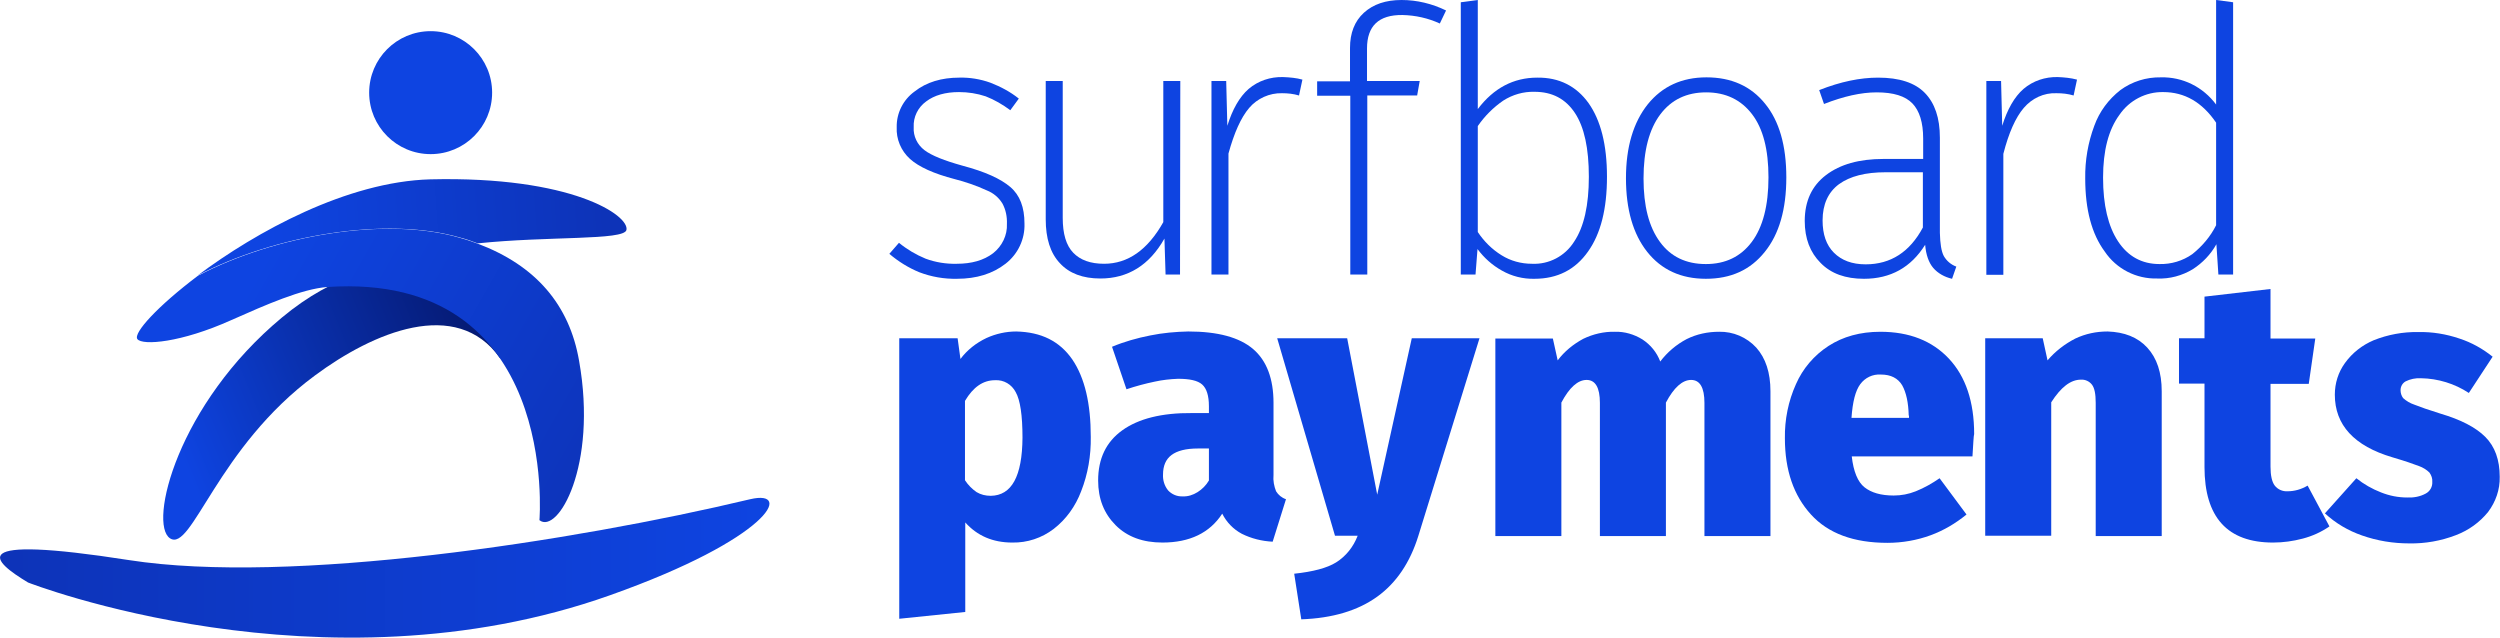 <?xml version="1.0" encoding="utf-8"?>
<!-- Generator: Adobe Illustrator 27.2.0, SVG Export Plug-In . SVG Version: 6.00 Build 0)  -->
<svg version="1.1" id="Layer_1" xmlns="http://www.w3.org/2000/svg" xmlns:xlink="http://www.w3.org/1999/xlink" x="0px" y="0px"
	 viewBox="0 0 882.4 225.1" style="enable-background:new 0 0 882.4 225.1;" xml:space="preserve">
<g id="Lager_2">
	<g id="Lager_7">
		
			<linearGradient id="SVGID_1_" gradientUnits="userSpaceOnUse" x1="95.26" y1="144.51" x2="213.3" y2="153.09" gradientTransform="matrix(1 0 0 -1 0 225.89)">
			<stop  offset="0" style="stop-color:#0E44E1"/>
			<stop  offset="1" style="stop-color:#0D33B8"/>
		</linearGradient>
		<path style="fill:url(#SVGID_1_);" d="M221.1,81.2c-0.9,3.7-27.6,2.1-52.5,4.7c-2-0.8-4.1-1.5-6.4-2.1c-26-7.5-65.2-0.8-92.4,13.4
			c20.6-15.4,52.7-33.1,82.1-33.9C201.9,62.1,222.3,76.1,221.1,81.2z"/>
		
			<linearGradient id="SVGID_00000145750397862722022220000001669124923582703800_" gradientUnits="userSpaceOnUse" x1="62.103" y1="69.281" x2="177.353" y2="116.541" gradientTransform="matrix(1 0 0 -1 0 225.89)">
			<stop  offset="0" style="stop-color:#0E44E1"/>
			<stop  offset="1" style="stop-color:#041669"/>
		</linearGradient>
		<path style="fill:url(#SVGID_00000145750397862722022220000001669124923582703800_);" d="M168.6,97.9c0,0-32-16.6-69,14.1
			s-47.3,72.9-39.6,78s16.6-32,51.2-57.5c20.5-15.2,49.9-27.7,65.2-6.2C192.9,137.3,168.6,97.9,168.6,97.9z"/>
		
			<linearGradient id="SVGID_00000087395818071959858210000013377696861940691902_" gradientUnits="userSpaceOnUse" x1="92.165" y1="132.879" x2="220.475" y2="60.039" gradientTransform="matrix(1 0 0 -1 0 225.89)">
			<stop  offset="0" style="stop-color:#0E44E1"/>
			<stop  offset="1" style="stop-color:#0D33B8"/>
		</linearGradient>
		<path style="fill:url(#SVGID_00000087395818071959858210000013377696861940691902_);" d="M190.4,183.6c0,0,7.4-87.8-74.9-82.3l0,0
			c-9,0.7-21.5,6.2-33.9,11.7c-17.8,8-31.3,9-33.1,6.7c-1.6-2.1,7.2-11.7,21.4-22.4c27.1-14.2,66.3-21,92.3-13.4
			c2.2,0.6,4.3,1.3,6.4,2.1c20.5,7.7,32.4,21.6,35.8,41.4C211,164.6,196.8,188.7,190.4,183.6z"/>
		<circle style="fill:#0E44E1;" cx="152" cy="32.7" r="21.7"/>
		
			<linearGradient id="SVGID_00000092429471148141379950000015942376422964630187_" gradientUnits="userSpaceOnUse" x1="-5.415453e-04" y1="25.481" x2="271.507" y2="25.481" gradientTransform="matrix(1 0 0 -1 0 225.89)">
			<stop  offset="0" style="stop-color:#0D33B8"/>
			<stop  offset="1" style="stop-color:#0E44E1"/>
		</linearGradient>
		<path style="fill:url(#SVGID_00000092429471148141379950000015942376422964630187_);" d="M9.9,205.6c0,0,103.8,40.6,205.4,4.5
			c56.4-20,64.9-37.5,49.5-33.9c-62.9,15-162.6,30.3-219.2,21.5C-13.9,188.4-2.4,198.2,9.9,205.6z"/>
		<path style="fill:#0E44E1;" d="M349.6,29.2c3.6,1.4,7,3.2,10,5.6l-3,4.1c-2.7-2-5.6-3.7-8.7-4.9c-3-1-6.2-1.5-9.4-1.5
			c-4.8,0-8.7,1.1-11.6,3.3c-2.9,2.1-4.6,5.5-4.4,9.1c-0.2,3.2,1.3,6.2,3.8,8.1c2.5,1.9,7,3.7,13.5,5.5c7.9,2.1,13.4,4.6,16.8,7.5
			s5,7.2,5,12.9c0.2,5.5-2.3,10.8-6.7,14.2c-4.5,3.5-10.2,5.3-17.1,5.3c-4.6,0.1-9.1-0.7-13.3-2.3c-3.9-1.6-7.4-3.8-10.6-6.5
			l3.4-3.9c2.8,2.3,6,4.2,9.4,5.6c3.5,1.3,7.3,1.9,11,1.8c5.2,0,9.5-1.2,12.8-3.7c3.2-2.5,5.1-6.4,4.9-10.4c0.1-2.5-0.4-5-1.6-7.2
			c-1.3-2.1-3.2-3.7-5.5-4.6c-3.7-1.7-7.5-3-11.4-4c-7.3-1.9-12.6-4.3-15.7-7.1c-3.2-2.9-4.9-7-4.7-11.2c-0.1-5,2.3-9.7,6.3-12.6
			c4.2-3.3,9.5-4.9,15.8-4.9C342.2,27.3,346,27.9,349.6,29.2"/>
		<path style="fill:#0E44E1;" d="M416.5,96.9h-5.1L411,84.2c-5.3,9.4-12.9,14.1-22.6,14.1c-6.2,0-11-1.8-14.3-5.4
			c-3.4-3.6-5-8.8-5-15.5V28.6h6v48.3c0,5.6,1.2,9.7,3.7,12.3s6.1,3.9,10.9,3.9c8.4,0,15.4-4.9,20.9-14.7V28.6h6L416.5,96.9z"/>
		<path style="fill:#0E44E1;" d="M459.7,28.1l-1.2,5.6c-2-0.6-4-0.8-6-0.8c-4.4-0.1-8.7,1.8-11.6,5.2c-2.9,3.4-5.3,8.8-7.3,16.1
			v42.7h-6V28.6h5.2l0.4,15.8c1.8-5.8,4.3-10.2,7.5-13c3.4-2.9,7.7-4.3,12.1-4.2C455.3,27.3,457.6,27.5,459.7,28.1"/>
		<path style="fill:#0E44E1;" d="M482.5,17.1v11.5h18.6l-0.9,5.1h-17.6v63.2h-6V33.8h-11.7v-5.1h11.6V16.9c0-5.2,1.6-9.4,4.9-12.4
			S489.1,0,494.7,0c5.4,0,10.8,1.3,15.7,3.7l-2.2,4.6c-4.1-1.9-8.6-2.9-13.2-3C486.6,5.2,482.5,9.2,482.5,17.1"/>
		<path style="fill:#0E44E1;" d="M560.7,36.4c4.3,6.1,6.5,14.7,6.5,26s-2.2,20.1-6.7,26.4c-4.5,6.4-10.8,9.6-18.9,9.6
			c-4,0.1-8-0.9-11.5-2.9c-3.4-1.9-6.3-4.5-8.6-7.6l-0.7,9h-5.2V0.8l6-0.8v38.5c5.6-7.4,12.6-11.1,21-11.1
			C550.3,27.3,556.4,30.4,560.7,36.4 M555.6,85.3c3.5-5.2,5.2-12.9,5.2-22.9c0-10-1.6-17.5-4.9-22.5c-3.3-5-8-7.5-14.3-7.5
			c-3.9-0.1-7.7,1-11,3.1c-3.5,2.4-6.6,5.5-9,9v37.4c2.2,3.3,5,6.1,8.4,8.2c3.2,2,6.9,3,10.7,3C546.7,93.4,552.4,90.4,555.6,85.3"/>
		<path style="fill:#0E44E1;" d="M623,36.6c5,6.1,7.5,14.8,7.5,26s-2.5,20-7.6,26.3c-5.1,6.4-12,9.5-20.8,9.5s-15.7-3.2-20.7-9.5
			c-5-6.3-7.5-15-7.5-26c0-11,2.6-19.7,7.7-26.1c5.1-6.3,12-9.5,20.7-9.5C611.1,27.3,618,30.4,623,36.6 M586,40.4
			c-3.9,5.2-5.9,12.7-5.9,22.6c0,9.7,1.9,17.1,5.8,22.4c3.8,5.2,9.2,7.8,16.2,7.8c6.9,0,12.3-2.6,16.2-7.8s5.9-12.8,5.9-22.8
			c0-9.8-1.9-17.2-5.8-22.3s-9.3-7.7-16.2-7.7C595.3,32.6,589.9,35.2,586,40.4"/>
		<path style="fill:#0E44E1;" d="M686.1,90.4c1,1.7,2.5,3,4.4,3.7l-1.5,4.3c-2.6-0.6-5-1.9-6.7-3.9c-1.5-1.8-2.5-4.5-2.8-8.1
			c-5,8-12.2,12-21.6,12c-6.5,0-11.6-1.8-15.3-5.6c-3.7-3.7-5.6-8.6-5.6-14.8c0-7,2.5-12.4,7.5-16.2c5-3.8,11.7-5.7,20.3-5.7h14
			v-7.2c0-5.7-1.3-9.8-3.8-12.4s-6.7-3.9-12.6-3.9c-5.5,0-11.7,1.4-18.6,4.1l-1.7-4.9c7.6-3,14.5-4.4,20.8-4.4
			c7.5,0,13,1.8,16.5,5.4c3.5,3.6,5.3,8.8,5.3,15.8v33.6C684.8,86,685.2,88.7,686.1,90.4 M678.7,80.3V60.8h-13.1
			c-7.2,0-12.6,1.4-16.5,4.2c-3.8,2.8-5.8,7.1-5.8,12.8c0,4.9,1.3,8.7,4,11.4s6.4,4.1,11.2,4.1C667.4,93.3,674.1,88.9,678.7,80.3"/>
		<path style="fill:#0E44E1;" d="M733.1,28.1l-1.2,5.6c-2-0.6-4-0.8-6-0.8c-4.5-0.2-8.7,1.8-11.6,5.2c-2.9,3.4-5.3,8.8-7.2,16.2
			v42.7h-6V28.6h5.2l0.4,15.8c1.8-5.8,4.3-10.2,7.5-13c3.4-2.9,7.7-4.3,12.1-4.2C728.6,27.3,730.9,27.5,733.1,28.1"/>
		<path style="fill:#0E44E1;" d="M788.2,0.8v96.1H783l-0.7-10.7c-2,3.6-4.9,6.6-8.3,8.8c-3.8,2.3-8.2,3.5-12.6,3.3
			c-7.4,0.2-14.4-3.4-18.5-9.5C738.3,82.6,736,74,736,63c-0.1-6.4,1-12.7,3.2-18.6c1.8-5,5-9.3,9.2-12.6c4.1-3,9.1-4.6,14.3-4.5
			c7.7-0.2,14.9,3.4,19.5,9.6V0L788.2,0.8z M773.8,89.7c3.5-2.8,6.4-6.2,8.4-10.2V43.3c-4.9-7.2-11.1-10.8-18.7-10.8
			c-6.1-0.1-11.9,2.9-15.4,8c-3.9,5.3-5.8,12.7-5.8,22.2c0,9.7,1.8,17.2,5.3,22.5s8.4,8,14.6,8C766.3,93.3,770.4,92.1,773.8,89.7"/>
		<path style="fill:#0E44E1;" d="M378.5,126.9c4.4,6.5,6.5,15.6,6.5,27.3c0.1,6.6-1,13.1-3.4,19.2c-2,5.3-5.3,9.9-9.7,13.3
			c-4.2,3.2-9.3,4.9-14.6,4.8c-6.9,0-12.4-2.4-16.6-7.1v31.6l-23.3,2.4v-99H338l1,7.3c2.4-3.2,5.6-5.7,9.2-7.4
			c3.3-1.5,6.9-2.3,10.5-2.3C367.5,117.2,374,120.4,378.5,126.9 M360.9,154.5c0-7.9-0.8-13.3-2.4-16.1c-1.4-2.7-4.2-4.4-7.3-4.2
			c-4.2,0-7.7,2.4-10.6,7.3v28c1.1,1.7,2.5,3.1,4.1,4.2c1.5,0.9,3.2,1.3,5,1.3C357.1,174.9,360.8,168.1,360.9,154.5"/>
		<path style="fill:#0E44E1;" d="M450.4,173.4c0.8,1.3,2,2.3,3.5,2.8l-4.7,15c-3.8-0.2-7.5-1.1-10.9-2.8c-3-1.6-5.4-4.1-6.9-7.1
			c-4.4,6.8-11.5,10.2-21.1,10.2c-6.9,0-12.4-2-16.5-6.1s-6.2-9.3-6.2-15.8c0-7.7,2.8-13.6,8.5-17.7c5.7-4.1,13.9-6.2,24.6-6.1h6
			v-2.4c0-3.7-0.8-6.3-2.4-7.7c-1.6-1.4-4.4-2-8.5-2c-2.7,0.1-5.5,0.4-8.2,1c-3.4,0.7-6.7,1.6-10,2.7l-5.1-15
			c4.3-1.8,8.9-3.1,13.5-4c4.4-0.9,8.9-1.3,13.4-1.4c10.5,0,18.1,2.1,22.9,6.2c4.8,4.1,7.2,10.5,7.2,19v25.4
			C449.3,169.7,449.7,171.6,450.4,173.4 M422.7,173.7c1.6-1,3-2.4,4-4.1v-11.3h-3.9c-4.2,0-7.3,0.8-9.3,2.3c-2,1.5-3,3.8-3,6.9
			c-0.1,2,0.5,4,1.8,5.6c1.3,1.4,3.2,2.2,5.1,2.1C419.3,175.3,421.1,174.7,422.7,173.7"/>
		<path style="fill:#0E44E1;" d="M500.6,189.2c-2.9,9.3-7.7,16.5-14.5,21.4c-6.8,4.9-15.7,7.6-26.8,8l-2.5-16.1
			c6.6-0.7,11.6-2,14.8-4c3.5-2.2,6.1-5.5,7.6-9.4h-8l-20.4-69.7h24.7l10.6,55.2l12.2-55.2h23.9L500.6,189.2z"/>
		<path style="fill:#0E44E1;" d="M619.9,122.7c3.3,3.7,5,8.8,5,15.4v51.1h-23.3v-47c0-5.4-1.6-8.1-4.7-8.1s-6.1,2.7-8.9,8v47.1
			h-23.3v-47c0-5.4-1.6-8.1-4.7-8.1s-6.1,2.7-8.9,8v47.1h-23.3v-69.7h20.3l1.7,7.7c2.4-3.2,5.5-5.7,9-7.6c3.5-1.7,7.4-2.6,11.2-2.5
			c3.4-0.1,6.8,0.9,9.7,2.7c2.9,1.9,5.1,4.6,6.3,7.8c2.5-3.3,5.7-6,9.3-7.9c3.6-1.8,7.5-2.6,11.5-2.6
			C611.7,117,616.5,119,619.9,122.7"/>
		<path style="fill:#0E44E1;" d="M696.2,161.1h-42.6c0.6,5.3,2.1,9,4.5,10.9s5.8,2.9,10.3,2.9c2.7,0,5.3-0.5,7.8-1.5
			c3-1.2,5.8-2.8,8.4-4.6l9.5,12.8c-3.8,3.1-8,5.6-12.6,7.3c-4.9,1.8-10.1,2.7-15.3,2.7c-11.9,0-20.9-3.3-27-10
			c-6.1-6.7-9.2-15.6-9.2-26.9c-0.1-6.6,1.2-13.1,3.9-19.1c2.4-5.5,6.4-10.2,11.5-13.5c5.1-3.3,11.2-5,18.3-5
			c10.2,0,18.3,3.2,24.2,9.5s8.9,15.2,8.9,26.6C696.6,153.8,696.5,156.4,696.2,161.1 M673.7,146.7c-0.1-4.6-0.9-8.2-2.3-10.7
			c-1.5-2.5-4-3.8-7.5-3.8c-2.9-0.2-5.6,1.1-7.3,3.4c-1.7,2.3-2.7,6.2-3.1,11.9h20.3V146.7z"/>
		<path style="fill:#0E44E1;" d="M757.9,122.7c3.4,3.7,5.1,8.8,5.1,15.4v51.1h-23.3v-47c0-3.1-0.4-5.2-1.3-6.4
			c-0.9-1.2-2.4-1.9-3.9-1.8c-3.7,0-7.1,2.7-10.5,8v47.1h-23.3v-69.7H721l1.7,7.8c2.7-3.2,6.1-5.8,9.8-7.7c3.6-1.7,7.4-2.5,11.4-2.5
			C749.8,117.2,754.5,119,757.9,122.7"/>
		<path style="fill:#0E44E1;" d="M822.2,185.8c-2.9,2-6,3.4-9.4,4.3c-3.4,0.9-6.9,1.4-10.5,1.4c-16.1,0-24.2-8.9-24.2-26.7v-29.4h-9
			v-16h9v-14.7l23.3-2.7v17.5h15.8l-2.3,16h-13.5v29.2c0,3.1,0.5,5.4,1.5,6.7c1.1,1.4,2.8,2.1,4.5,2c2.5,0,4.9-0.7,7.1-2
			L822.2,185.8z"/>
		<path style="fill:#0E44E1;" d="M868.1,119.5c4.3,1.4,8.2,3.6,11.7,6.4l-8.4,12.8c-5-3.3-10.9-5.1-16.9-5.2
			c-1.9-0.1-3.8,0.3-5.4,1.1c-1.1,0.6-1.8,1.8-1.8,3.1c0,1,0.3,2,0.9,2.8c1.1,1,2.4,1.8,3.9,2.3c2,0.8,5.1,1.9,9.3,3.2
			c7.1,2.1,12.4,4.8,15.8,8.2c3.4,3.4,5.1,8.1,5.1,14.1c0.1,4.5-1.4,8.8-4.1,12.4c-3,3.7-6.9,6.5-11.4,8.2c-5.2,2-10.8,3-16.4,2.9
			c-5.7,0-11.3-0.9-16.7-2.8c-4.9-1.7-9.3-4.3-13.1-7.8l11.1-12.4c2.6,2.1,5.6,3.8,8.7,5c3,1.2,6.1,1.8,9.3,1.8
			c2.2,0.1,4.5-0.3,6.5-1.4c1.5-0.8,2.4-2.4,2.3-4.1c0.1-1.2-0.3-2.3-1-3.3c-1-1-2.3-1.8-3.7-2.3c-1.8-0.7-5-1.8-9.4-3.1
			c-13.5-4-20.3-11.4-20.3-22.1c0-4,1.2-7.9,3.6-11.2c2.6-3.6,6.1-6.3,10.1-8c5-2,10.4-3,15.8-2.9
			C858.5,117.1,863.4,117.9,868.1,119.5"/>
	</g>
</g>
</svg>
